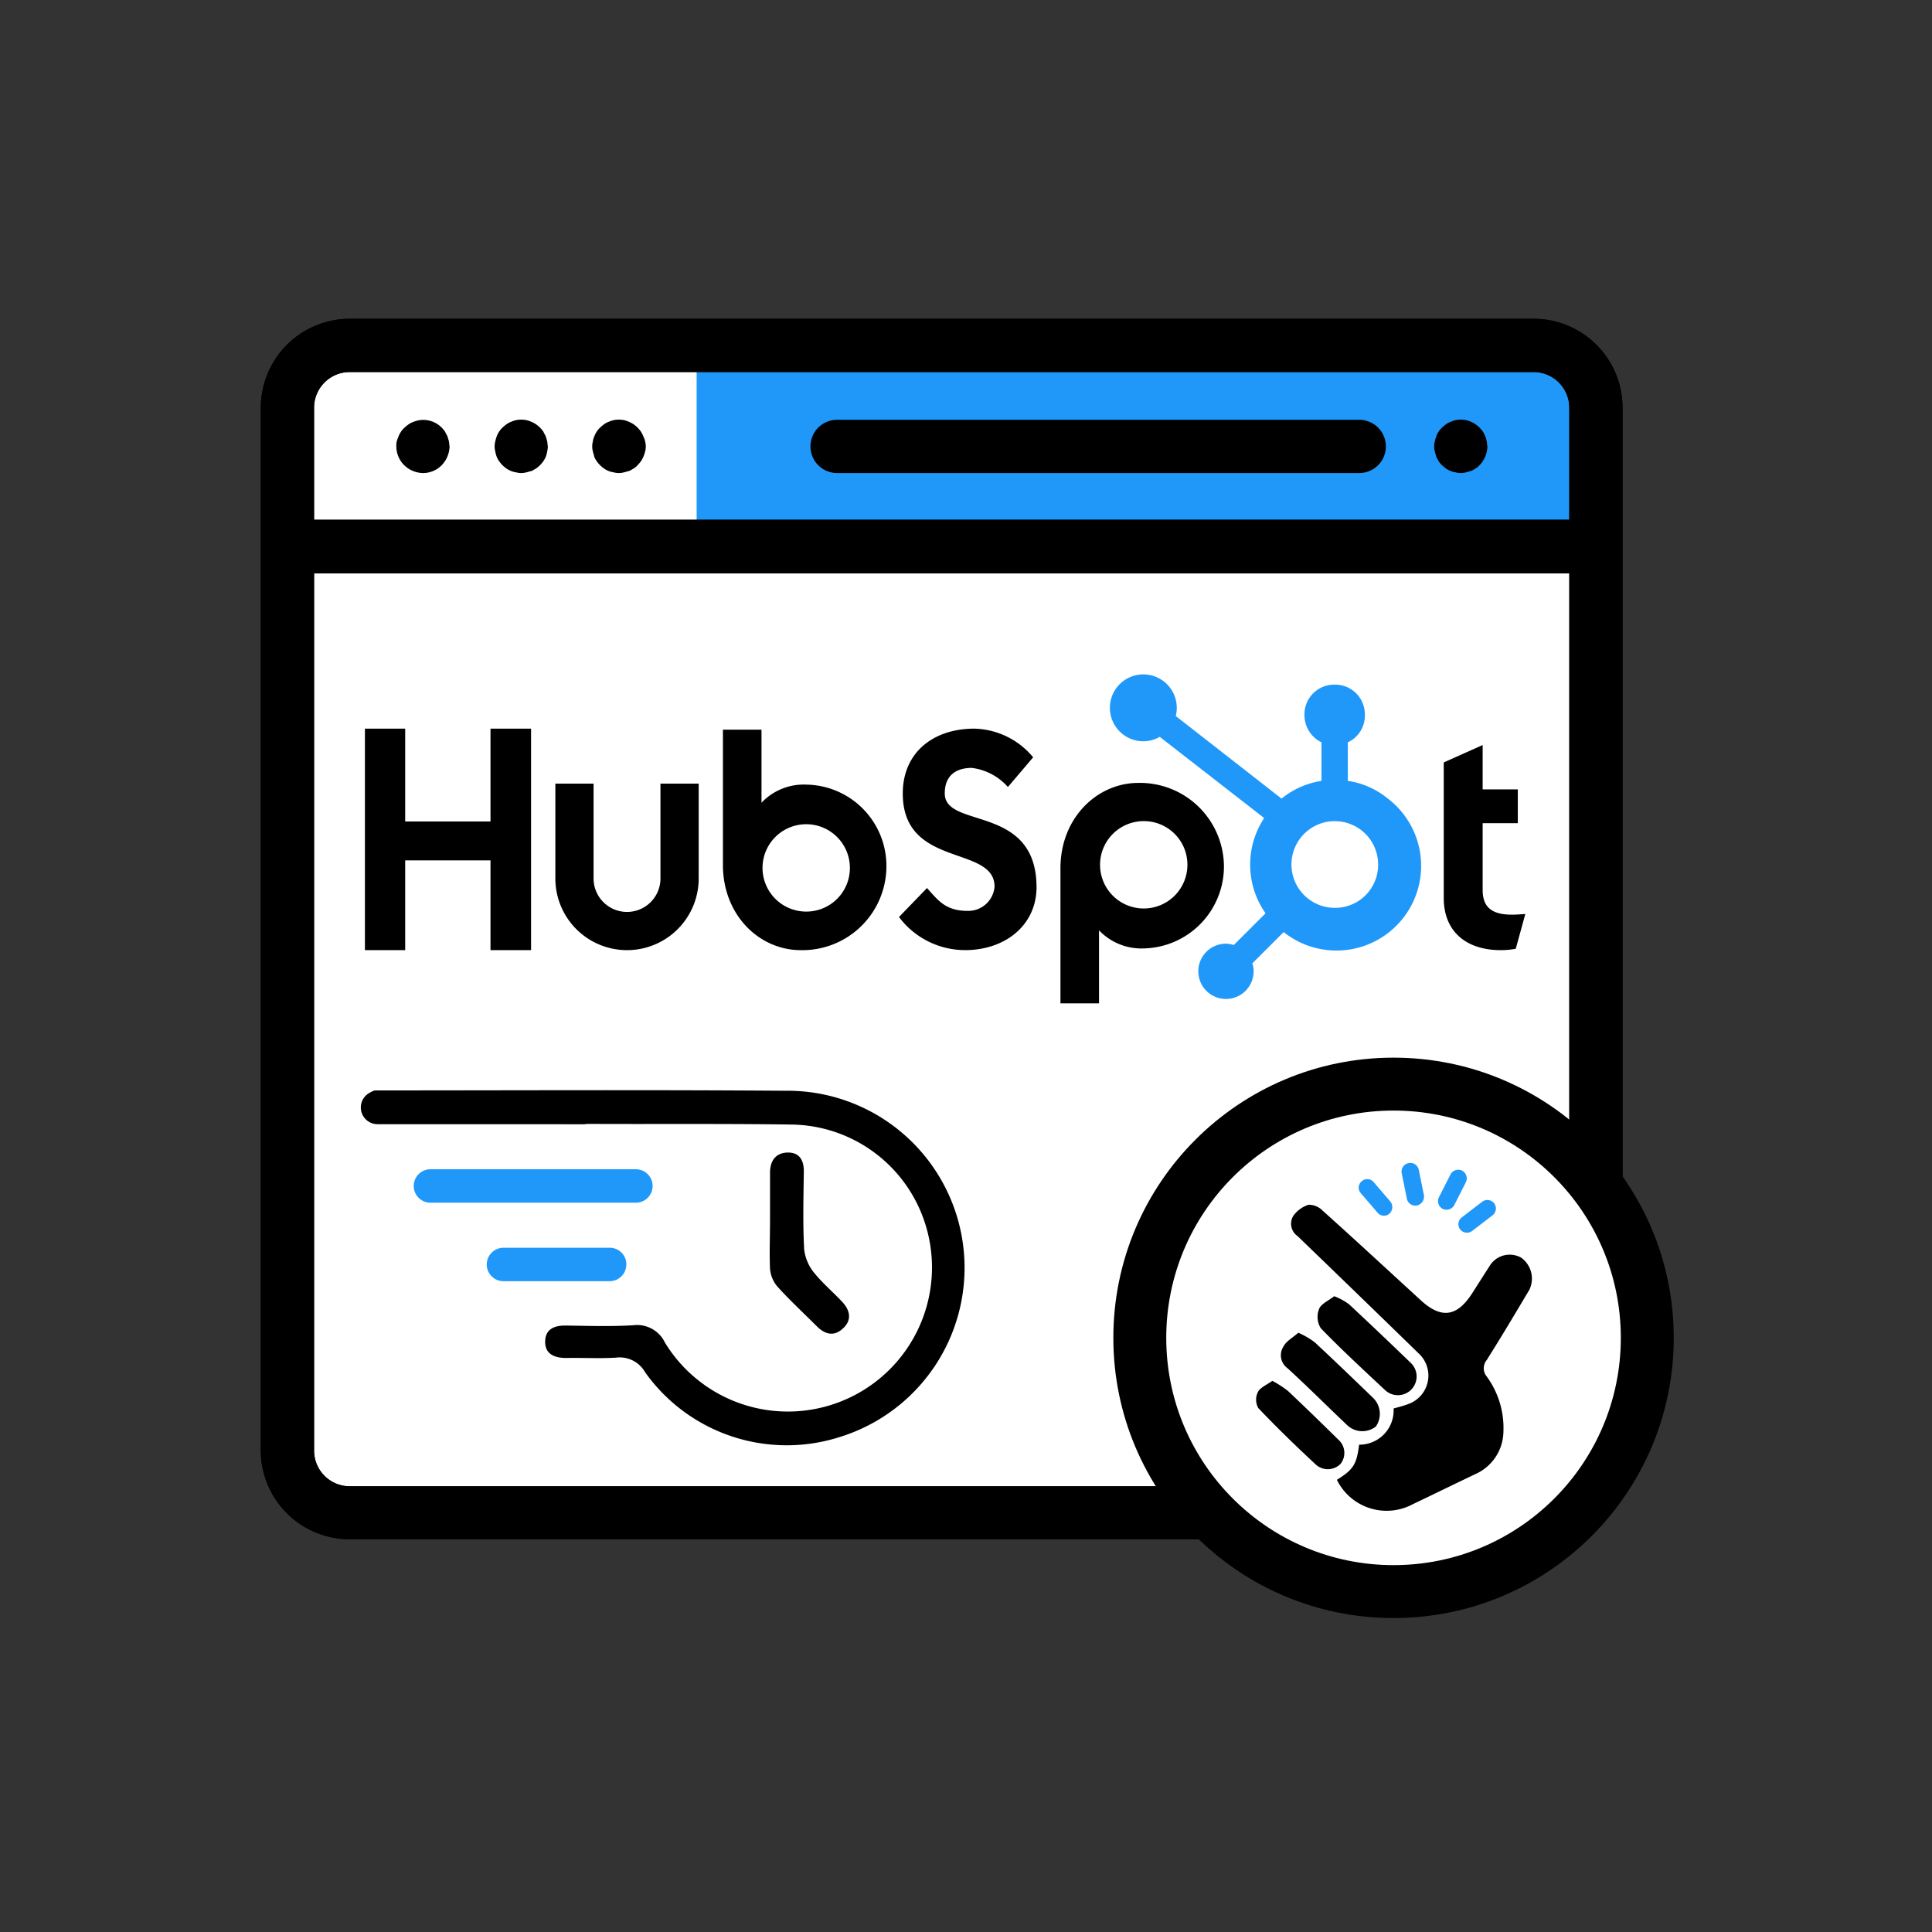 <svg xmlns="http://www.w3.org/2000/svg" width="200" height="200" viewBox="0 0 200 200">
  <rect x="0" y="0" width="200" height="200" fill="#333333" stroke="none"/>
  <g id="easy-and-quick-setup" transform="translate(-12331 10795)">
    <rect id="Rectangle_969" data-name="Rectangle 969" width="200" height="200" transform="translate(12331 -10794.999)" fill="rgba(0,0,0,0)" opacity="0"/>
    <g id="_x31__2_" transform="translate(12307.7 -10821.6)">
      <path id="Path_13628" data-name="Path 13628" d="M64.24,68.1H189.024a4.825,4.825,0,0,1,4.84,4.84V182.956a4.825,4.825,0,0,1-4.84,4.84H64.24a4.825,4.825,0,0,1-4.84-4.84V72.94A4.87,4.87,0,0,1,64.24,68.1Z" transform="translate(-5.885 -5.497)" fill="#fff"/>
      <rect id="Rectangle_1016" data-name="Rectangle 1016" width="91.186" height="19.149" transform="translate(95.416 63.522)" fill="#1f98f9"/>
      <g id="Group_8880" data-name="Group 8880" transform="translate(50.3 59.6)">
        <g id="Group_8867" data-name="Group 8867" transform="translate(0 0)">
          <g id="Group_8866" data-name="Group 8866">
            <path id="Path_13629" data-name="Path 13629" d="M182.079,59.6H59.486A9.213,9.213,0,0,0,50.3,68.786V176.753a9.19,9.19,0,0,0,9.186,9.186H182.079a9.213,9.213,0,0,0,9.186-9.186V68.786A9.213,9.213,0,0,0,182.079,59.6ZM55.811,68.786a3.694,3.694,0,0,1,3.674-3.674H182.079a3.694,3.694,0,0,1,3.674,3.674V80.409H55.811V68.786Zm129.942,108a3.671,3.671,0,0,1-3.674,3.674H59.486a3.694,3.694,0,0,1-3.674-3.674V85.956H185.754v90.832Z" transform="translate(-50.3 -59.6)"/>
          </g>
        </g>
        <g id="Group_8869" data-name="Group 8869" transform="translate(0 0)">
          <g id="Group_8868" data-name="Group 8868">
            <path id="Path_13630" data-name="Path 13630" d="M182.079,59.6H59.486A9.213,9.213,0,0,0,50.3,68.786V176.753a9.19,9.19,0,0,0,9.186,9.186H182.079a9.213,9.213,0,0,0,9.186-9.186V68.786A9.213,9.213,0,0,0,182.079,59.6ZM55.811,68.786a3.694,3.694,0,0,1,3.674-3.674H182.079a3.694,3.694,0,0,1,3.674,3.674V80.409H55.811V68.786Zm129.942,108a3.671,3.671,0,0,1-3.674,3.674H59.486a3.694,3.694,0,0,1-3.674-3.674V85.956H185.754v90.832Z" transform="translate(-50.3 -59.6)"/>
          </g>
        </g>
        <g id="Group_8871" data-name="Group 8871" transform="translate(121.463 10.44)">
          <g id="Group_8870" data-name="Group 8870">
            <path id="Path_13631" data-name="Path 13631" d="M399.541,91.393a2.025,2.025,0,0,0-.141-.495,3.226,3.226,0,0,0-.247-.495,3.047,3.047,0,0,0-.777-.777,2.921,2.921,0,0,0-.459-.247,2.334,2.334,0,0,0-.53-.177,2.676,2.676,0,0,0-1.06,0,3.111,3.111,0,0,0-.53.177,1.9,1.9,0,0,0-.459.247,3.748,3.748,0,0,0-.424.353,2.05,2.05,0,0,0-.353.424,2.16,2.16,0,0,0-.247.495,3.615,3.615,0,0,0-.141.495,2.022,2.022,0,0,0,0,1.06c.035.177.106.353.141.53.071.177.177.318.247.459a1.874,1.874,0,0,0,.353.424,3.747,3.747,0,0,0,.424.353,2.3,2.3,0,0,0,.989.389,2.023,2.023,0,0,0,1.06,0c.177-.035.353-.106.53-.141.177-.071.318-.177.459-.247a1.874,1.874,0,0,0,.424-.353,2.918,2.918,0,0,0,.813-1.943c-.035-.177-.035-.353-.071-.53Z" transform="translate(-394.1 -89.15)"/>
          </g>
        </g>
        <g id="Group_8873" data-name="Group 8873" transform="translate(56.951 10.458)">
          <g id="Group_8872" data-name="Group 8872">
            <path id="Path_13632" data-name="Path 13632" d="M268.31,89.2H214.256a2.756,2.756,0,1,0,0,5.511H268.31a2.756,2.756,0,0,0,0-5.511Z" transform="translate(-211.5 -89.2)"/>
          </g>
        </g>
        <g id="Group_8875" data-name="Group 8875" transform="translate(24.201 10.44)">
          <g id="Group_8874" data-name="Group 8874">
            <path id="Path_13633" data-name="Path 13633" d="M124.241,91.393c-.035-.177-.106-.353-.141-.495-.071-.177-.177-.318-.247-.495a3.048,3.048,0,0,0-.777-.777,2.92,2.92,0,0,0-.459-.247,3.109,3.109,0,0,0-.53-.177,2.676,2.676,0,0,0-1.06,0,3.109,3.109,0,0,0-.53.177,1.9,1.9,0,0,0-.459.247,3.742,3.742,0,0,0-.424.353,2.05,2.05,0,0,0-.353.424,2.158,2.158,0,0,0-.247.495,3.622,3.622,0,0,0-.141.495,2.022,2.022,0,0,0,0,1.06,2.941,2.941,0,0,0,.141.53,1.9,1.9,0,0,0,.247.459,3.048,3.048,0,0,0,.777.777,2.3,2.3,0,0,0,.989.389,2.023,2.023,0,0,0,1.06,0c.177-.035.353-.106.53-.141.177-.071.318-.177.459-.247a3.048,3.048,0,0,0,.777-.777,2.3,2.3,0,0,0,.389-.989,2.726,2.726,0,0,0,.071-.53c-.035-.177-.035-.353-.071-.53Z" transform="translate(-118.8 -89.15)"/>
          </g>
        </g>
        <g id="Group_8877" data-name="Group 8877" transform="translate(34.305 10.44)">
          <g id="Group_8876" data-name="Group 8876">
            <path id="Path_13634" data-name="Path 13634" d="M152.876,91.393a2.043,2.043,0,0,0-.177-.495,3.229,3.229,0,0,0-.247-.495,3.047,3.047,0,0,0-.777-.777,2.919,2.919,0,0,0-.459-.247,3.109,3.109,0,0,0-.53-.177,2.676,2.676,0,0,0-1.06,0,3.11,3.11,0,0,0-.53.177,1.9,1.9,0,0,0-.459.247,3.742,3.742,0,0,0-.424.353,2.05,2.05,0,0,0-.353.424,2.158,2.158,0,0,0-.247.495,1.516,1.516,0,0,0-.141.495,2.022,2.022,0,0,0,0,1.06c.035.177.106.353.141.53a1.9,1.9,0,0,0,.247.459,3.048,3.048,0,0,0,.777.777,2.3,2.3,0,0,0,.989.389,2.023,2.023,0,0,0,1.06,0c.177-.035.353-.106.53-.141.177-.071.318-.177.459-.247a1.873,1.873,0,0,0,.424-.353,3.743,3.743,0,0,0,.353-.424,2.919,2.919,0,0,0,.247-.459,3.109,3.109,0,0,0,.177-.53,2.022,2.022,0,0,0,0-1.06Z" transform="translate(-147.4 -89.15)"/>
          </g>
        </g>
        <g id="Group_8879" data-name="Group 8879" transform="translate(14.026 10.463)">
          <g id="Group_8878" data-name="Group 8878">
            <path id="Path_13635" data-name="Path 13635" d="M95.441,91.435c-.035-.177-.106-.353-.141-.495-.071-.177-.177-.318-.247-.495a3.742,3.742,0,0,0-.353-.424,2.682,2.682,0,0,0-2.473-.742,3.108,3.108,0,0,0-.53.177,1.9,1.9,0,0,0-.459.247,3.742,3.742,0,0,0-.424.353,2.049,2.049,0,0,0-.353.424,2.159,2.159,0,0,0-.247.495,4.285,4.285,0,0,0-.177.495,2.173,2.173,0,0,0-.035.495,2.758,2.758,0,0,0,.813,1.943,2.849,2.849,0,0,0,1.943.813,2.7,2.7,0,0,0,1.943-.813,2.917,2.917,0,0,0,.813-1.943c-.035-.177-.035-.353-.071-.53Z" transform="translate(-90 -89.215)"/>
          </g>
        </g>
      </g>
      <g id="Group_8881" data-name="Group 8881" transform="translate(138.553 136.088)">
        <circle id="Ellipse_474" data-name="Ellipse 474" cx="29.006" cy="29.006" r="29.006" transform="translate(0)"/>
        <circle id="Ellipse_475" data-name="Ellipse 475" cx="23.529" cy="23.529" r="23.529" transform="translate(5.476 5.476)" fill="#fff"/>
      </g>
      <path id="Path_13636" data-name="Path 13636" d="M401.385,320.847h0a.893.893,0,0,1,.177-1.237l2.12-1.625a.893.893,0,0,1,1.237.177h0a.893.893,0,0,1-.177,1.237l-2.12,1.625A.893.893,0,0,1,401.385,320.847Z" transform="translate(-226.937 -166.988)" fill="#1f98f9"/>
      <path id="Path_13637" data-name="Path 13637" d="M395.724,312.992h0a.907.907,0,0,1-.389-1.2l1.2-2.367a.907.907,0,0,1,1.2-.389h0a.907.907,0,0,1,.389,1.2l-1.2,2.367A.907.907,0,0,1,395.724,312.992Z" transform="translate(-223.078 -161.253)" fill="#1f98f9"/>
      <path id="Path_13638" data-name="Path 13638" d="M386.153,311.344h0a.89.89,0,0,1-1.06-.707l-.53-2.614a.89.89,0,0,1,.707-1.06h0a.89.89,0,0,1,1.06.707l.53,2.614A.947.947,0,0,1,386.153,311.344Z" transform="translate(-216.156 -159.957)" fill="#1f98f9"/>
      <path id="Path_13639" data-name="Path 13639" d="M375.175,315.263h0a.856.856,0,0,1-1.237-.106l-1.731-2.014a.856.856,0,0,1,.106-1.237h0a.856.856,0,0,1,1.237.106l1.731,2.014A.926.926,0,0,1,375.175,315.263Z" transform="translate(-208.04 -163.029)" fill="#1f98f9"/>
      <path id="Path_13640" data-name="Path 13640" d="M130.95,333.531h0a1.734,1.734,0,0,1-1.731,1.731H118.231a1.734,1.734,0,0,1-1.731-1.731h0a1.734,1.734,0,0,1,1.731-1.731h10.988A1.712,1.712,0,0,1,130.95,333.531Z" transform="translate(-42.812 -176.033)" fill="#1f98f9"/>
      <path id="Path_13641" data-name="Path 13641" d="M119.831,310.531h0a1.734,1.734,0,0,1-1.731,1.731H96.831a1.734,1.734,0,0,1-1.731-1.731h0a1.734,1.734,0,0,1,1.731-1.731H118.1A1.734,1.734,0,0,1,119.831,310.531Z" transform="translate(-28.972 -161.159)" fill="#1f98f9"/>
      <path id="Path_13642" data-name="Path 13642" d="M104.331,287.531h0a1.734,1.734,0,0,1-1.731,1.731H81.331a1.734,1.734,0,0,1-1.731-1.731h0a1.734,1.734,0,0,1,1.731-1.731H102.6A1.734,1.734,0,0,1,104.331,287.531Z" transform="translate(-18.948 -146.285)"/>
      <g id="Layer_2_1_" transform="translate(61.076 96.413)">
        <g id="Group_8882" data-name="Group 8882" transform="translate(0 5.617)">
          <path id="Path_13643" data-name="Path 13643" d="M93.8,179.7v9.61H84.969V179.7H80.8v22.929h4.169v-9.292H93.8v9.292h4.2V179.7Z" transform="translate(-80.8 -179.7)"/>
          <path id="Path_13644" data-name="Path 13644" d="M147.481,205.622a3.462,3.462,0,1,1-6.925,0V195.8H136.6v9.822a7.419,7.419,0,0,0,14.838,0V195.8h-3.957Z" transform="translate(-116.886 -190.112)"/>
          <path id="Path_13645" data-name="Path 13645" d="M242.034,186.413c0-2.014,1.343-2.65,2.791-2.65a5.949,5.949,0,0,1,3.745,1.978l2.614-3.074a8.148,8.148,0,0,0-6.077-2.968c-4.31,0-7.419,2.508-7.419,6.713,0,7.772,9.5,5.3,9.5,9.645a2.729,2.729,0,0,1-2.791,2.508c-2.332,0-3.109-1.166-4.2-2.367l-2.9,3a8.547,8.547,0,0,0,6.854,3.427c4.1,0,7.384-2.544,7.384-6.536-.035-8.62-9.5-5.971-9.5-9.68" transform="translate(-182.009 -179.7)"/>
          <path id="Path_13646" data-name="Path 13646" d="M403.931,202.059c-2.332,0-3-1.025-3-2.579V192.59h3.639v-3.5h-3.639V184.5l-4.028,1.8v14.026c0,3.6,2.473,5.405,5.865,5.405a8.062,8.062,0,0,0,1.59-.141l.989-3.6c-.459.035-.954.071-1.413.071" transform="translate(-285.223 -182.804)"/>
          <path id="Path_13647" data-name="Path 13647" d="M194.356,185.688a6.025,6.025,0,0,0-4.663,1.872V180H185.7v13.991c0,5.229,3.78,8.832,8.055,8.832a8.694,8.694,0,0,0,8.868-8.55,8.419,8.419,0,0,0-8.267-8.585m-.035,13.143a4.522,4.522,0,1,1,4.522-4.522,4.508,4.508,0,0,1-4.522,4.522" transform="translate(-148.639 -179.894)"/>
          <path id="Path_13648" data-name="Path 13648" d="M301.523,204.15a8.694,8.694,0,0,0-8.868-8.55c-4.24,0-8.055,3.6-8.055,8.832v13.99h3.992v-7.561a6.076,6.076,0,0,0,4.664,1.872,8.487,8.487,0,0,0,8.267-8.585m-3.78-.071a4.522,4.522,0,1,1-4.522-4.522,4.508,4.508,0,0,1,4.522,4.522" transform="translate(-212.598 -189.983)"/>
        </g>
        <g id="Group_8883" data-name="Group 8883" transform="translate(77.124)">
          <path id="Path_13649" data-name="Path 13649" d="M323.725,174.823v-3.992a3.035,3.035,0,0,0,1.766-2.791v-.106a3.076,3.076,0,0,0-3.074-3.074h-.106a3.076,3.076,0,0,0-3.074,3.074v.106A3.134,3.134,0,0,0,321,170.831v3.992a8.6,8.6,0,0,0-4.134,1.837l-10.952-8.55a3.462,3.462,0,1,0-3.356,2.614h0a3.48,3.48,0,0,0,1.7-.459l10.811,8.408a8.735,8.735,0,0,0,.141,9.857l-3.286,3.286a3.269,3.269,0,0,0-.813-.141,2.862,2.862,0,1,0,2.862,2.862,2.073,2.073,0,0,0-.141-.813l3.25-3.25a8.766,8.766,0,1,0,10.7-13.885,8.4,8.4,0,0,0-4.063-1.766m-1.343,13.143a4.487,4.487,0,1,1,4.487-4.487,4.448,4.448,0,0,1-4.487,4.487" transform="translate(-299.1 -163.8)" fill="#1f98f9"/>
        </g>
      </g>
      <g id="Group_8884" data-name="Group 8884" transform="translate(61.109 139.457)">
        <path id="Path_13650" data-name="Path 13650" d="M103.789,289.12c-7.137,0-14.026-.459-21.162-.459-.53,0-1.378.53-1.378.071,0-.6-.389-.813-.353-1.378,0-.565.318-.318.318-1.025a.829.829,0,0,1,.742-.671c14.132,0,28.264-.071,42.4.035a18.331,18.331,0,0,1,5.723,35.824,18,18,0,0,1-20.208-6.677,3.027,3.027,0,0,0-3.038-1.519c-1.7.106-3.427,0-5.123.035-1.2,0-2.226-.389-2.19-1.731s1.06-1.661,2.261-1.625c2.3.035,4.593.106,6.889-.035a3.184,3.184,0,0,1,3.25,1.8,14.917,14.917,0,0,0,26.674-13.072,14.721,14.721,0,0,0-13.461-9.5c-7.1-.106-14.238-.035-21.339-.071Z" transform="translate(-80.894 -285.635)"/>
        <path id="Path_13651" data-name="Path 13651" d="M199.443,310.931v-4.946c0-1.272.636-2.084,1.872-2.084s1.66.883,1.625,2.049c-.035,2.65-.106,5.3.035,7.949A4.658,4.658,0,0,0,204,316.336c.883,1.1,1.978,2.014,2.932,3.038.848.919.989,1.943,0,2.791-.919.813-1.837.53-2.65-.283-1.378-1.378-2.791-2.685-4.1-4.134a3.251,3.251,0,0,1-.742-1.872C199.372,314.252,199.443,312.591,199.443,310.931Z" transform="translate(-157.539 -297.447)"/>
      </g>
      <g id="Group_8885" data-name="Group 8885" transform="translate(153.332 151.296)">
        <path id="Path_13652" data-name="Path 13652" d="M356.893,347.641c1.7-1.06,2.049-1.59,2.3-3.639a3.538,3.538,0,0,0,3.568-3.745c.495-.141.954-.247,1.413-.424A3.125,3.125,0,0,0,365.3,334.5q-6.2-6.041-12.471-12.083a1.563,1.563,0,0,1-.459-2.084,3.086,3.086,0,0,1,1.59-1.166,2,2,0,0,1,1.449.6c3.427,3.074,6.783,6.183,10.175,9.292,2.12,1.943,3.745,1.7,5.3-.707.636-.989,1.237-1.943,1.872-2.932a2.431,2.431,0,0,1,3.215-.777,2.667,2.667,0,0,1,.848,3.321c-1.449,2.438-2.9,4.875-4.416,7.278a1.332,1.332,0,0,0,0,1.7,9.044,9.044,0,0,1,1.731,5.688,4.885,4.885,0,0,1-2.9,4.416c-2.155,1.025-4.31,2.084-6.465,3.109A5.735,5.735,0,0,1,356.893,347.641Z" transform="translate(-348.531 -319.146)"/>
        <path id="Path_13653" data-name="Path 13653" d="M361.667,346a6.1,6.1,0,0,1,1.555.848c2.12,1.978,4.24,3.992,6.324,6.006a1.938,1.938,0,1,1-2.65,2.826c-2.226-2.084-4.487-4.169-6.607-6.359a2.217,2.217,0,0,1-.177-2.014C360.325,346.777,361.1,346.459,361.667,346Z" transform="translate(-353.588 -336.513)"/>
        <path id="Path_13654" data-name="Path 13654" d="M350.972,356.7a8.605,8.605,0,0,1,1.7.989c2.014,1.872,4.028,3.816,6.006,5.723a2.3,2.3,0,0,1,.318,3,2.279,2.279,0,0,1-3-.177c-2.049-1.943-4.063-3.957-6.147-5.865a1.655,1.655,0,0,1-.424-2.226C349.7,357.583,350.372,357.23,350.972,356.7Z" transform="translate(-346.603 -343.432)"/>
        <path id="Path_13655" data-name="Path 13655" d="M343.616,370.8a11.366,11.366,0,0,1,1.59,1.025c1.766,1.66,3.5,3.356,5.229,5.052a1.834,1.834,0,0,1,.247,2.508,1.853,1.853,0,0,1-2.544.106c-2.049-1.908-4.063-3.851-5.971-5.865A1.75,1.75,0,0,1,342.1,372C342.309,371.507,343.016,371.224,343.616,370.8Z" transform="translate(-341.932 -352.551)"/>
      </g>
    </g>
  </g>
</svg>
